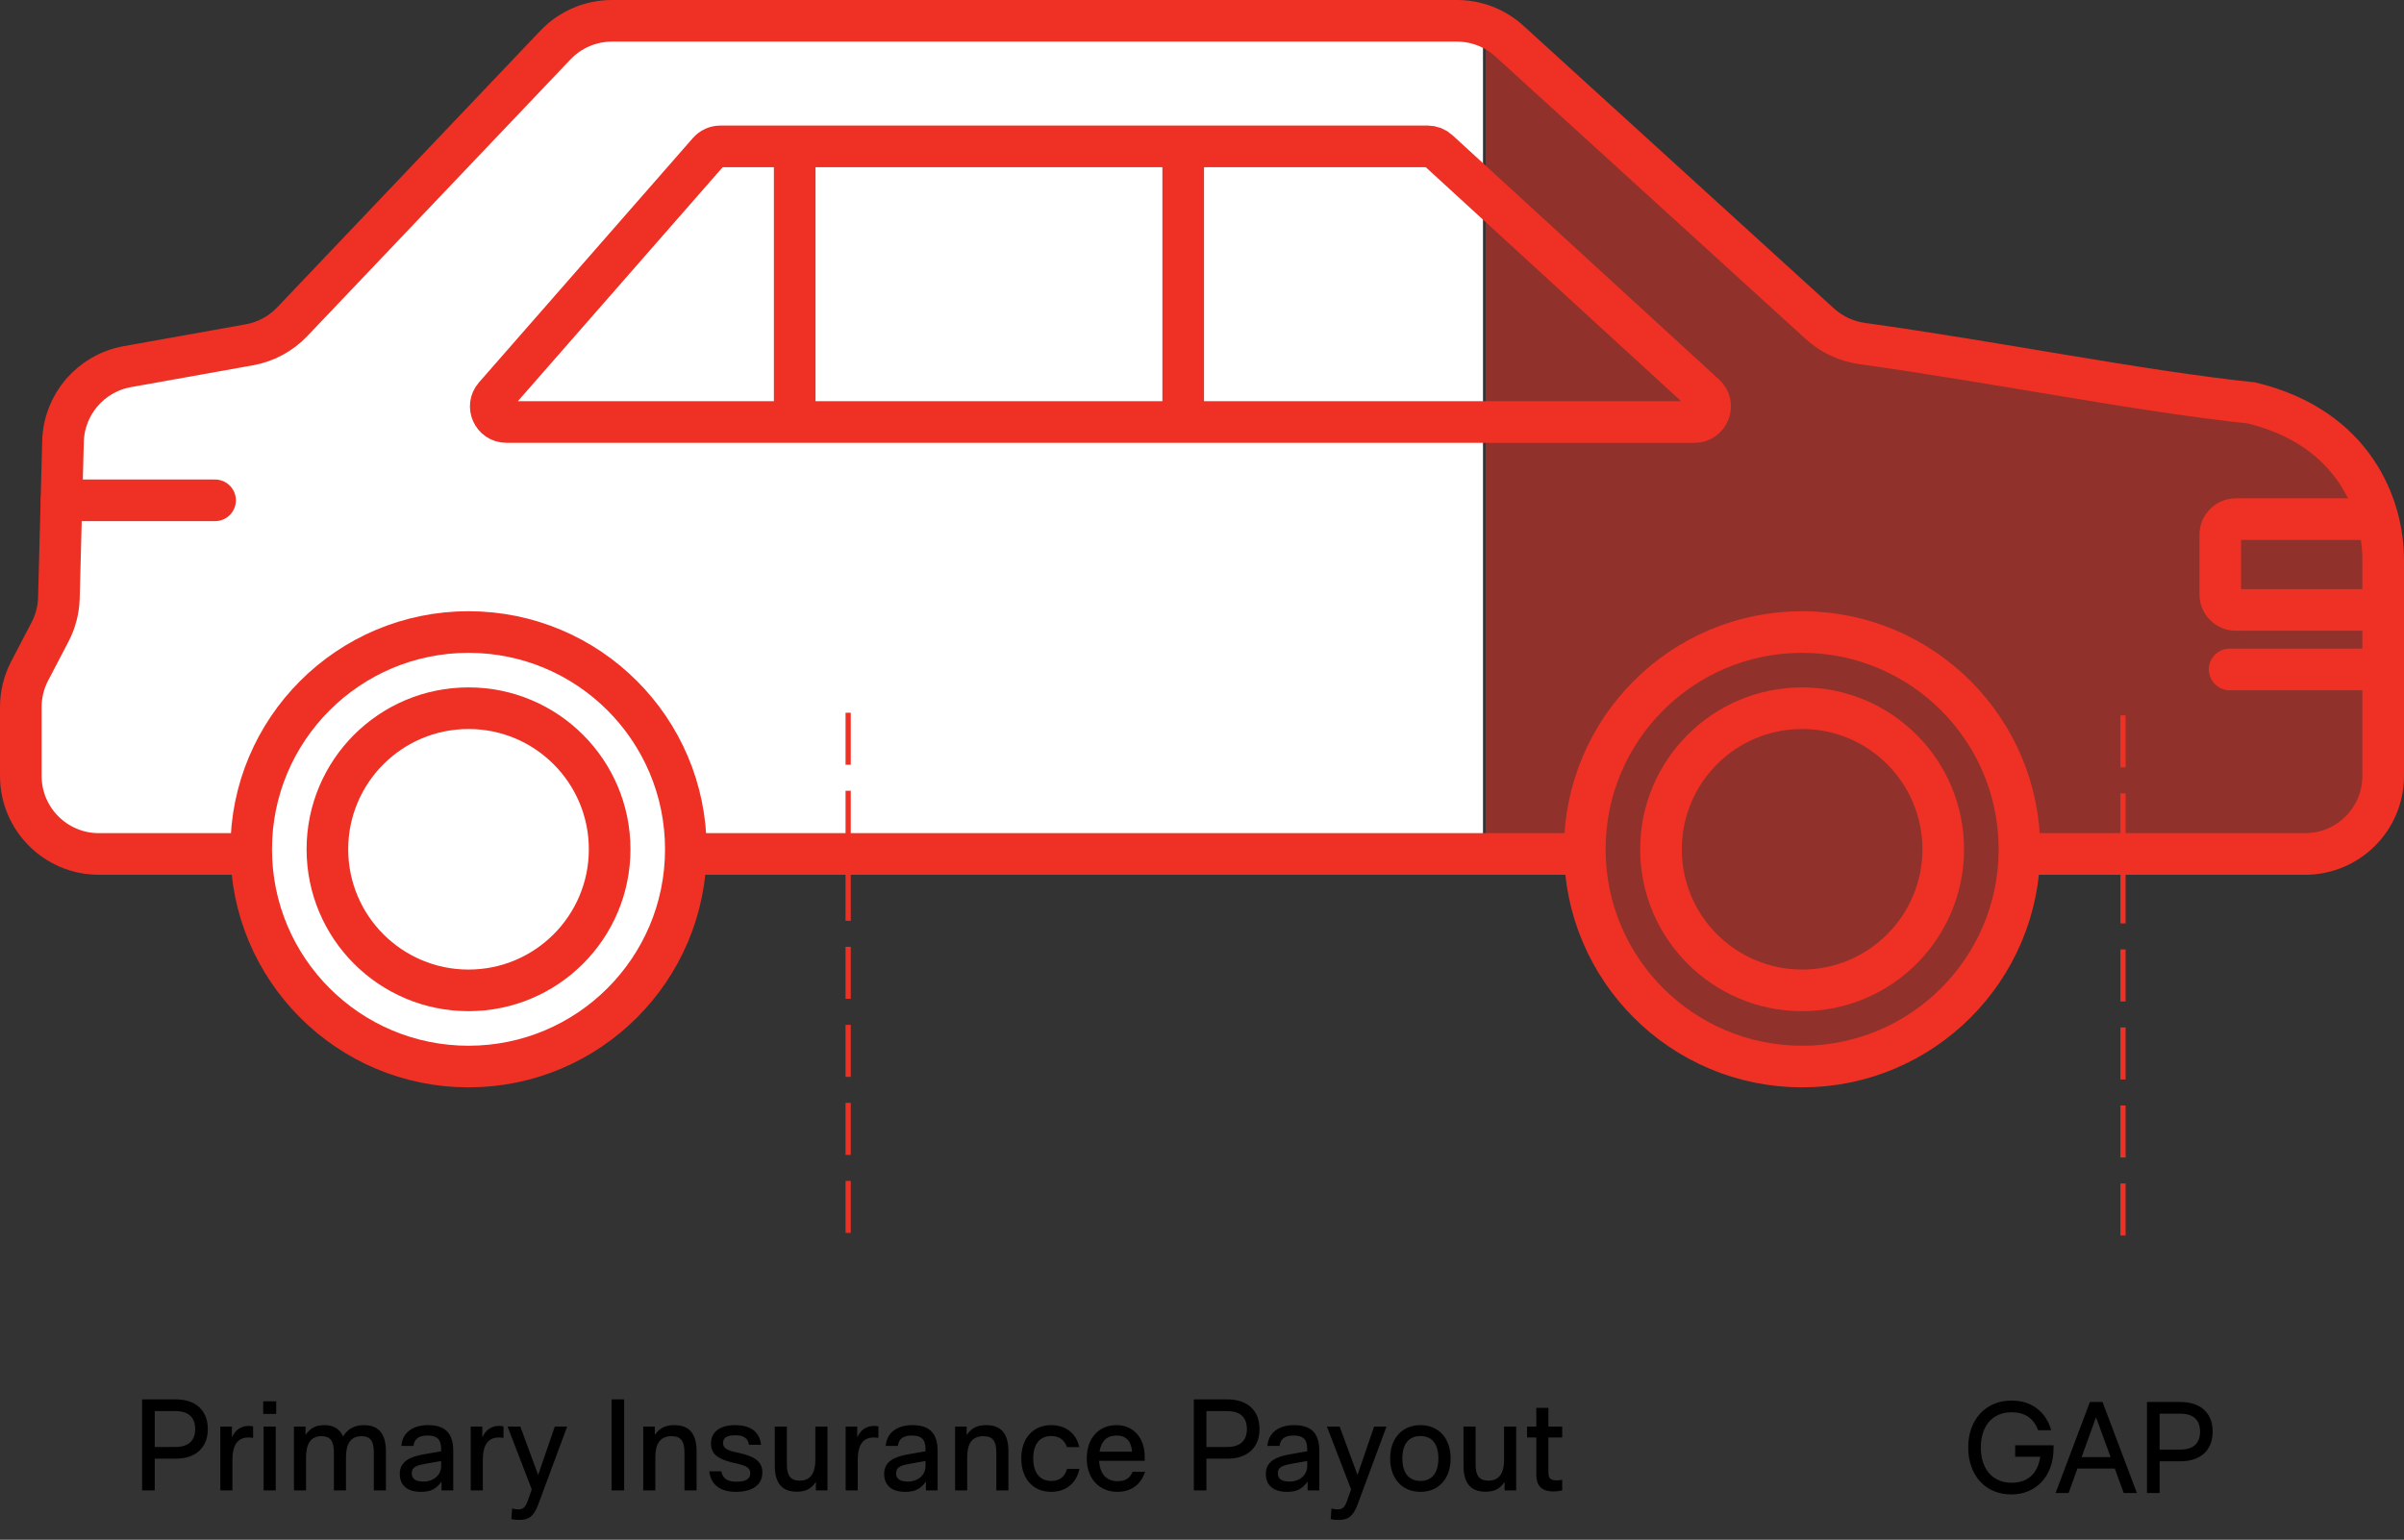 <svg width="462" height="296" viewBox="0 0 462 296" fill="none" xmlns="http://www.w3.org/2000/svg">
<rect x="0" y="0" width="462" height="296" fill="#333333" stroke="none"/>
<path d="M285.5 163.017V4.517L356 65.517C371.667 69.85 410.5 75.017 431 78.517C451.4 78.517 457.833 96.85 458.5 106.017V150.517C458.5 160.517 445.833 163.017 439.5 163.017H389.5C389.667 177.517 381.8 206.517 349 206.517C316.2 206.517 305.333 177.517 304 163.017H285.5Z" fill="#EE3124" fill-opacity="0.5"/>
<path d="M285 164.017V4.517H113.5L51.5 65.017C46.5 66.517 34.3 69.517 25.5 69.517C16.7 69.517 11.833 80.183 10.5 85.517V117.517L2.5 133.517V152.517C2.5 158.517 11.167 162.683 15.5 164.017H47C50 178.017 63.2 206.017 92 206.017C120.8 206.017 131.667 178.017 133.5 164.017H285Z" fill="white"/>
<path d="M132.145 164.165H302.395M46.105 164.165H19C10.716 164.165 4 157.449 4 149.165V135.93C4 133.514 4.584 131.133 5.701 128.991L9.621 121.479C10.677 119.455 11.257 117.217 11.317 114.935L12.108 84.858C12.295 77.745 17.454 71.742 24.458 70.487L47.934 66.283C51.077 65.72 53.958 64.169 56.159 61.855L106.743 8.663C109.575 5.686 113.504 4 117.613 4H279.986C283.722 4 287.324 5.394 290.086 7.91L349.746 62.243C352.015 64.309 354.862 65.624 357.901 66.047C384.151 69.697 411.114 75.189 432.711 77.459C452.581 82.279 458 97.53 458 107.565V149.165C458 157.449 451.284 164.165 443 164.165H387.52" stroke="#EE3124" stroke-width="8"/>
<path d="M97.316 81.127H325.648C328.384 81.127 329.692 77.764 327.675 75.915L276.417 28.929C275.864 28.421 275.14 28.14 274.39 28.14H138.43C137.565 28.14 136.742 28.514 136.172 29.165L95.059 76.151C93.361 78.091 94.739 81.127 97.316 81.127Z" stroke="#EE3124" stroke-width="8"/>
<circle cx="90.04" cy="163.267" r="41.766" stroke="#EE3124" stroke-width="8"/>
<circle cx="90.041" cy="163.266" r="27.121" stroke="#EE3124" stroke-width="8"/>
<circle cx="346.33" cy="163.266" r="27.121" stroke="#EE3124" stroke-width="8"/>
<circle cx="346.331" cy="163.267" r="41.766" stroke="#EE3124" stroke-width="8"/>
<path d="M11.828 96.182H41.332" stroke="#EE3124" stroke-width="8" stroke-linecap="round"/>
<path d="M428.496 128.695H458" stroke="#EE3124" stroke-width="8" stroke-linecap="round"/>
<path d="M456.796 99.793H429.689C428.033 99.793 426.689 101.136 426.689 102.793V114.254C426.689 115.911 428.033 117.254 429.689 117.254H456.796" stroke="#EE3124" stroke-width="8"/>
<path d="M227.387 29.892V82.879" stroke="#EE3124" stroke-width="8"/>
<path d="M152.725 29.892V82.879" stroke="#EE3124" stroke-width="8"/>
<path d="M27.312 286.517H29.737V280.417H33.762C37.662 280.417 39.937 278.242 39.937 274.717C39.937 271.192 37.662 269.017 33.762 269.017H27.312V286.517ZM29.737 278.167V271.267H33.712C36.187 271.267 37.512 272.442 37.512 274.717C37.512 276.992 36.187 278.167 33.712 278.167H29.737ZM42.341 286.517H44.666V280.667C44.666 277.792 45.666 276.342 47.741 276.342C48.066 276.342 48.266 276.367 48.641 276.417V274.217C48.391 274.142 48.066 274.117 47.816 274.117C46.416 274.117 45.241 274.817 44.566 276.317V274.242H42.341V286.517ZM50.586 271.817H53.086V269.392H50.586V271.817ZM50.661 286.517H52.986V274.242H50.661V286.517ZM69.915 273.967C68.165 273.967 66.79 274.692 65.94 276.142C65.265 274.642 64.04 273.967 62.315 273.967C60.69 273.967 59.665 274.517 58.715 275.842V274.242H56.49V286.517H58.815V280.192C58.815 277.592 59.665 276.092 61.815 276.092C63.465 276.092 64.165 277.017 64.165 279.167V286.517H66.49V280.192C66.49 277.592 67.365 276.092 69.49 276.092C71.165 276.092 71.84 277.017 71.84 279.167V286.517H74.165V279.017C74.165 275.567 72.74 273.967 69.915 273.967ZM80.879 286.792C82.679 286.792 83.779 286.317 84.854 284.817V286.517H87.104V278.917C87.104 275.367 85.404 273.967 82.229 273.967C79.429 273.967 77.329 275.342 77.129 277.967H79.454C79.654 276.567 80.504 275.967 82.179 275.967C83.829 275.967 84.779 276.567 84.779 278.542V278.992L81.504 279.567C78.929 280.017 76.829 280.867 76.829 283.342C76.829 285.592 78.354 286.792 80.879 286.792ZM81.454 284.817C79.829 284.817 79.129 284.292 79.129 283.217C79.129 281.892 80.329 281.642 82.204 281.317L84.779 280.867V281.842C84.779 283.642 83.229 284.817 81.454 284.817ZM90.462 286.517H92.787V280.667C92.787 277.792 93.787 276.342 95.862 276.342C96.187 276.342 96.387 276.367 96.762 276.417V274.217C96.512 274.142 96.187 274.117 95.937 274.117C94.537 274.117 93.362 274.817 92.687 276.317V274.242H90.462V286.517ZM99.82 292.192C101.72 292.192 102.62 291.417 103.47 289.142L108.995 274.242H106.62L103.42 283.542L99.995 274.242H97.545L102.195 286.317L101.37 288.642C100.945 289.842 100.47 290.167 99.52 290.167C99.17 290.167 98.82 290.117 98.42 289.992L98.27 292.017C98.72 292.142 99.22 292.192 99.82 292.192ZM117.524 286.517H119.949V269.017H117.524V286.517ZM123.618 286.517H125.943V280.092C125.943 277.592 126.843 276.092 129.068 276.092C130.818 276.092 131.543 277.017 131.543 279.217V286.517H133.868V279.017C133.868 275.567 132.443 273.967 129.593 273.967C127.893 273.967 126.793 274.517 125.843 275.842V274.242H123.618V286.517ZM141.435 286.792C144.61 286.792 146.51 285.442 146.51 283.067C146.51 281.117 145.235 280.042 142.26 279.367L141.16 279.117C139.535 278.742 138.96 278.267 138.96 277.392C138.96 276.317 139.81 275.917 141.335 275.917C142.835 275.917 143.735 276.417 143.935 277.742H146.26C146.01 275.292 144.26 273.967 141.285 273.967C138.385 273.967 136.635 275.242 136.635 277.517C136.635 279.392 137.81 280.467 140.785 281.167L141.86 281.417C143.56 281.817 144.185 282.292 144.185 283.217C144.185 284.392 143.235 284.842 141.485 284.842C139.86 284.842 138.885 284.267 138.61 282.842H136.31C136.585 285.417 138.41 286.792 141.435 286.792ZM153.145 286.767C154.82 286.767 155.92 286.217 156.795 284.867V286.517H159.02V274.242H156.695V280.642C156.695 283.142 155.795 284.642 153.695 284.642C151.945 284.642 151.22 283.717 151.22 281.517V274.242H148.895V281.717C148.895 285.167 150.32 286.767 153.145 286.767ZM162.516 286.517H164.841V280.667C164.841 277.792 165.841 276.342 167.916 276.342C168.241 276.342 168.441 276.367 168.816 276.417V274.217C168.566 274.142 168.241 274.117 167.991 274.117C166.591 274.117 165.416 274.817 164.741 276.317V274.242H162.516V286.517ZM173.966 286.792C175.766 286.792 176.866 286.317 177.941 284.817V286.517H180.191V278.917C180.191 275.367 178.491 273.967 175.316 273.967C172.516 273.967 170.416 275.342 170.216 277.967H172.541C172.741 276.567 173.591 275.967 175.266 275.967C176.916 275.967 177.866 276.567 177.866 278.542V278.992L174.591 279.567C172.016 280.017 169.916 280.867 169.916 283.342C169.916 285.592 171.441 286.792 173.966 286.792ZM174.541 284.817C172.916 284.817 172.216 284.292 172.216 283.217C172.216 281.892 173.416 281.642 175.291 281.317L177.866 280.867V281.842C177.866 283.642 176.316 284.817 174.541 284.817ZM183.549 286.517H185.874V280.092C185.874 277.592 186.774 276.092 188.999 276.092C190.749 276.092 191.474 277.017 191.474 279.217V286.517H193.799V279.017C193.799 275.567 192.374 273.967 189.524 273.967C187.824 273.967 186.724 274.517 185.774 275.842V274.242H183.549V286.517ZM202.017 286.792C204.792 286.792 206.867 285.167 207.442 282.392H205.067C204.592 284.042 203.517 284.692 202.017 284.692C199.867 284.692 198.567 283.167 198.567 280.367C198.567 277.567 199.867 276.067 202.017 276.067C203.492 276.067 204.542 276.742 205.042 278.192H207.417C206.842 275.492 204.742 273.967 202.017 273.967C198.542 273.967 196.267 276.492 196.267 280.367C196.267 284.267 198.542 286.792 202.017 286.792ZM217.659 282.942C217.134 284.192 216.284 284.742 214.759 284.742C212.759 284.742 211.359 283.467 211.234 280.817H219.984V279.992C219.984 276.492 217.884 273.967 214.559 273.967C211.434 273.967 208.859 276.167 208.859 280.367C208.859 284.267 211.259 286.792 214.759 286.792C217.059 286.792 219.159 285.692 220.059 282.942H217.659ZM214.559 275.967C216.334 275.967 217.409 276.967 217.559 279.067H211.309C211.634 276.942 212.834 275.967 214.559 275.967ZM229.428 286.517H231.853V280.417H235.878C239.778 280.417 242.053 278.242 242.053 274.717C242.053 271.192 239.778 269.017 235.878 269.017H229.428V286.517ZM231.853 278.167V271.267H235.828C238.303 271.267 239.628 272.442 239.628 274.717C239.628 276.992 238.303 278.167 235.828 278.167H231.853ZM247.32 286.792C249.12 286.792 250.22 286.317 251.295 284.817V286.517H253.545V278.917C253.545 275.367 251.845 273.967 248.67 273.967C245.87 273.967 243.77 275.342 243.57 277.967H245.895C246.095 276.567 246.945 275.967 248.62 275.967C250.27 275.967 251.22 276.567 251.22 278.542V278.992L247.945 279.567C245.37 280.017 243.27 280.867 243.27 283.342C243.27 285.592 244.795 286.792 247.32 286.792ZM247.895 284.817C246.27 284.817 245.57 284.292 245.57 283.217C245.57 281.892 246.77 281.642 248.645 281.317L251.22 280.867V281.842C251.22 283.642 249.67 284.817 247.895 284.817ZM257.282 292.192C259.182 292.192 260.082 291.417 260.932 289.142L266.457 274.242H264.082L260.882 283.542L257.457 274.242H255.007L259.657 286.317L258.832 288.642C258.407 289.842 257.932 290.167 256.982 290.167C256.632 290.167 256.282 290.117 255.882 289.992L255.732 292.017C256.182 292.142 256.682 292.192 257.282 292.192ZM272.98 286.792C276.48 286.792 278.78 284.267 278.78 280.367C278.78 276.492 276.48 273.967 272.98 273.967C269.48 273.967 267.155 276.492 267.155 280.367C267.155 284.267 269.48 286.792 272.98 286.792ZM272.98 284.692C270.78 284.692 269.505 283.192 269.505 280.367C269.505 277.542 270.78 276.067 272.98 276.067C275.155 276.067 276.43 277.542 276.43 280.367C276.43 283.192 275.155 284.692 272.98 284.692ZM285.503 286.767C287.178 286.767 288.278 286.217 289.153 284.867V286.517H291.378V274.242H289.053V280.642C289.053 283.142 288.153 284.642 286.053 284.642C284.303 284.642 283.578 283.717 283.578 281.517V274.242H281.253V281.717C281.253 285.167 282.678 286.767 285.503 286.767ZM298.574 286.717C299.124 286.717 299.674 286.642 300.224 286.517V284.467C299.849 284.542 299.574 284.592 299.149 284.592C297.824 284.592 297.574 284.017 297.574 282.967V276.342H300.224V274.242H297.574V270.642H295.249V274.242H293.474V276.342H295.249V283.467C295.249 285.467 296.099 286.717 298.574 286.717Z" fill="black"/>
<path d="M163 137.017V241.517" stroke="#EE3124" stroke-dasharray="10 5"/>
<path d="M378.25 278.242C378.25 283.642 381.575 287.292 386.525 287.292C391.275 287.292 394.65 283.817 394.65 278.392V277.842H387.275V280.042H392.1C391.6 283.442 389.55 285.042 386.6 285.042C382.975 285.042 380.675 282.442 380.675 278.267C380.675 274.092 382.95 271.492 386.575 271.492C389.075 271.492 390.825 272.592 391.675 274.942H394.2C393.2 271.392 390.425 269.242 386.575 269.242C381.575 269.242 378.25 272.942 378.25 278.242ZM408.14 287.017H410.665L404.065 269.517H401.64L395.04 287.017H397.54L399.24 282.317H406.415L408.14 287.017ZM400.04 280.117L402.815 272.442L405.615 280.117H400.04ZM412.608 287.017H415.033V280.917H419.058C422.958 280.917 425.233 278.742 425.233 275.217C425.233 271.692 422.958 269.517 419.058 269.517H412.608V287.017ZM415.033 278.667V271.767H419.008C421.483 271.767 422.808 272.942 422.808 275.217C422.808 277.492 421.483 278.667 419.008 278.667H415.033Z" fill="black"/>
<path d="M408 137.517V242.017" stroke="#EE3124" stroke-dasharray="10 5"/>
</svg>
